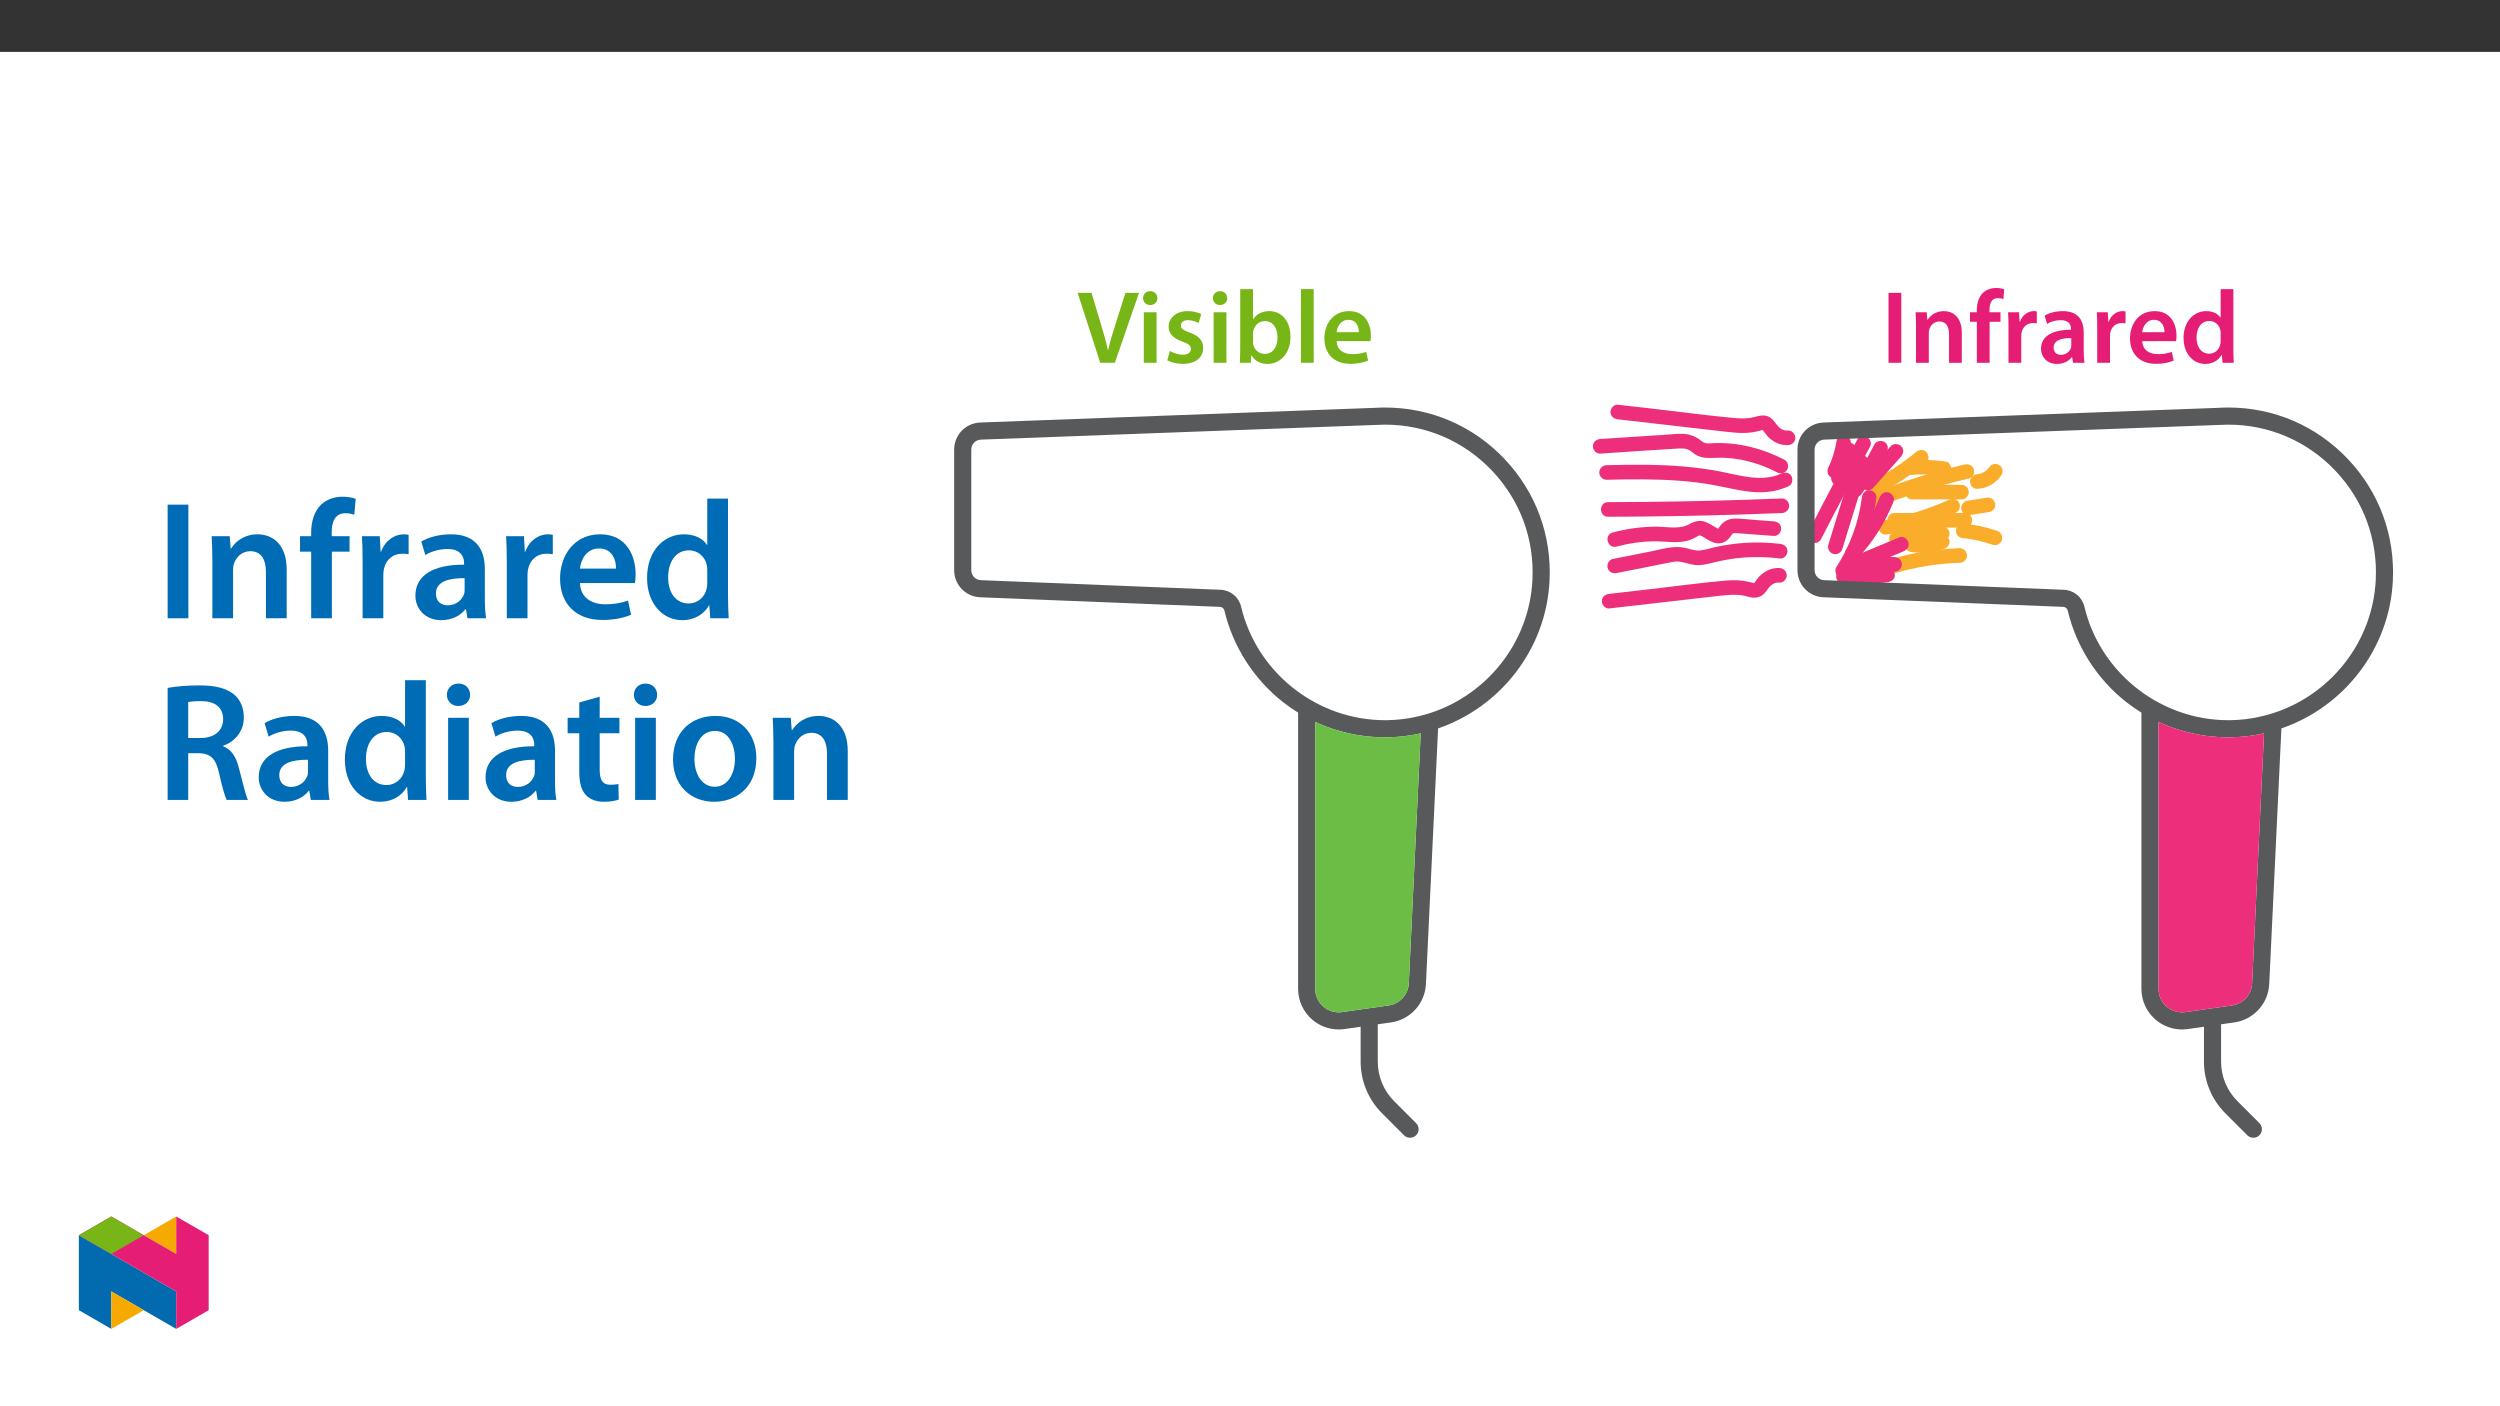 ﻿<?xml version="1.0" encoding="utf-8"?>
<svg xmlns="http://www.w3.org/2000/svg" xmlns:xlink="http://www.w3.org/1999/xlink" viewBox="0 0 960 540" version="1.1">
  <rect x="0" y="0" width="960" height="540" fill="#333333" stroke="none"/>
  <defs>
    <g>
      <symbol overflow="visible" id="glyph0-0">
        <path style="stroke:none;" d="M 0 0 L 19.922 0 L 19.922 -27.891 L 0 -27.891 Z M 9.969 -15.734 L 3.188 -25.906 L 16.734 -25.906 Z M 11.156 -13.953 L 17.938 -24.109 L 17.938 -3.781 Z M 3.188 -2 L 9.969 -12.156 L 16.734 -2 Z M 2 -24.109 L 8.766 -13.953 L 2 -3.781 Z M 2 -24.109 " />
      </symbol>
      <symbol overflow="visible" id="glyph0-1">
        <path style="stroke:none;" d="M 14.578 0 L 23.859 -26.859 L 18.641 -26.859 L 14.75 -14.578 C 13.703 -11.312 12.703 -8.047 12 -4.859 L 11.906 -4.859 C 11.234 -8.125 10.312 -11.234 9.281 -14.625 L 5.625 -26.859 L 0.281 -26.859 L 8.969 0 Z M 14.578 0 " />
      </symbol>
      <symbol overflow="visible" id="glyph0-2">
        <path style="stroke:none;" d="M 7.531 0 L 7.531 -19.406 L 2.625 -19.406 L 2.625 0 Z M 5.094 -27.5 C 3.469 -27.5 2.344 -26.344 2.344 -24.828 C 2.344 -23.391 3.422 -22.188 5.062 -22.188 C 6.781 -22.188 7.844 -23.391 7.844 -24.828 C 7.812 -26.344 6.781 -27.5 5.094 -27.5 Z M 5.094 -27.5 " />
      </symbol>
      <symbol overflow="visible" id="glyph0-3">
        <path style="stroke:none;" d="M 1.438 -0.953 C 2.875 -0.156 4.984 0.406 7.328 0.406 C 12.469 0.406 15.219 -2.156 15.219 -5.703 C 15.188 -8.562 13.594 -10.359 10.047 -11.594 C 7.578 -12.516 6.656 -13.062 6.656 -14.297 C 6.656 -15.5 7.609 -16.375 9.359 -16.375 C 11.078 -16.375 12.672 -15.734 13.469 -15.266 L 14.469 -18.688 C 13.312 -19.328 11.438 -19.844 9.281 -19.844 C 4.781 -19.844 1.953 -17.219 1.953 -13.781 C 1.953 -11.469 3.5 -9.406 7.297 -8.125 C 9.688 -7.25 10.484 -6.609 10.484 -5.297 C 10.484 -4.031 9.516 -3.109 7.375 -3.109 C 5.625 -3.109 3.5 -3.859 2.438 -4.547 Z M 1.438 -0.953 " />
      </symbol>
      <symbol overflow="visible" id="glyph0-4">
        <path style="stroke:none;" d="M 2.625 -5.453 C 2.625 -3.469 2.547 -1.312 2.469 0 L 6.656 0 L 6.891 -2.906 L 6.969 -2.906 C 8.375 -0.516 10.594 0.438 13.109 0.438 C 17.484 0.438 21.922 -3.031 21.922 -10 C 21.953 -15.891 18.562 -19.844 13.828 -19.844 C 10.922 -19.844 8.812 -18.609 7.609 -16.734 L 7.531 -16.734 L 7.531 -28.297 L 2.625 -28.297 Z M 7.531 -11.156 C 7.531 -11.641 7.609 -12.078 7.688 -12.438 C 8.203 -14.578 10.047 -16.016 12.031 -16.016 C 15.297 -16.016 16.938 -13.234 16.938 -9.797 C 16.938 -5.859 15.062 -3.422 12 -3.422 C 9.875 -3.422 8.172 -4.859 7.656 -6.859 C 7.578 -7.219 7.531 -7.609 7.531 -8.016 Z M 7.531 -11.156 " />
      </symbol>
      <symbol overflow="visible" id="glyph0-5">
        <path style="stroke:none;" d="M 2.625 0 L 7.531 0 L 7.531 -28.297 L 2.625 -28.297 Z M 2.625 0 " />
      </symbol>
      <symbol overflow="visible" id="glyph0-6">
        <path style="stroke:none;" d="M 19.078 -8.328 C 19.172 -8.766 19.25 -9.484 19.25 -10.406 C 19.25 -14.656 17.172 -19.844 10.875 -19.844 C 4.656 -19.844 1.391 -14.781 1.391 -9.406 C 1.391 -3.469 5.094 0.406 11.391 0.406 C 14.188 0.406 16.5 -0.125 18.172 -0.844 L 17.453 -4.188 C 15.938 -3.672 14.344 -3.312 12.078 -3.312 C 8.922 -3.312 6.219 -4.828 6.094 -8.328 Z M 6.094 -11.75 C 6.297 -13.75 7.578 -16.5 10.594 -16.5 C 13.859 -16.5 14.656 -13.547 14.625 -11.75 Z M 6.094 -11.75 " />
      </symbol>
      <symbol overflow="visible" id="glyph0-7">
        <path style="stroke:none;" d="M 2.828 -26.859 L 2.828 0 L 7.734 0 L 7.734 -26.859 Z M 2.828 -26.859 " />
      </symbol>
      <symbol overflow="visible" id="glyph0-8">
        <path style="stroke:none;" d="M 2.625 0 L 7.531 0 L 7.531 -11.438 C 7.531 -12 7.609 -12.594 7.766 -12.984 C 8.281 -14.469 9.641 -15.859 11.594 -15.859 C 14.266 -15.859 15.297 -13.75 15.297 -10.953 L 15.297 0 L 20.203 0 L 20.203 -11.516 C 20.203 -17.656 16.688 -19.844 13.312 -19.844 C 10.078 -19.844 7.969 -18.016 7.094 -16.5 L 6.969 -16.5 L 6.734 -19.406 L 2.469 -19.406 C 2.547 -17.734 2.625 -15.859 2.625 -13.625 Z M 2.625 0 " />
      </symbol>
      <symbol overflow="visible" id="glyph0-9">
        <path style="stroke:none;" d="M 8.094 0 L 8.094 -15.734 L 12.266 -15.734 L 12.266 -19.406 L 8.047 -19.406 L 8.047 -20.406 C 8.047 -22.797 8.844 -24.828 11.281 -24.828 C 12.188 -24.828 12.828 -24.656 13.391 -24.469 L 13.703 -28.25 C 12.953 -28.484 11.906 -28.734 10.594 -28.734 C 8.891 -28.734 6.969 -28.203 5.531 -26.859 C 3.859 -25.266 3.188 -22.75 3.188 -20.234 L 3.188 -19.406 L 0.562 -19.406 L 0.562 -15.734 L 3.188 -15.734 L 3.188 0 Z M 8.094 0 " />
      </symbol>
      <symbol overflow="visible" id="glyph0-10">
        <path style="stroke:none;" d="M 2.625 0 L 7.531 0 L 7.531 -10.078 C 7.531 -10.594 7.578 -11.109 7.656 -11.562 C 8.094 -13.781 9.719 -15.266 12.031 -15.266 C 12.625 -15.266 13.062 -15.219 13.5 -15.141 L 13.5 -19.719 C 13.109 -19.797 12.828 -19.844 12.359 -19.844 C 10.234 -19.844 7.969 -18.453 7.016 -15.734 L 6.891 -15.734 L 6.688 -19.406 L 2.469 -19.406 C 2.594 -17.688 2.625 -15.781 2.625 -13.156 Z M 2.625 0 " />
      </symbol>
      <symbol overflow="visible" id="glyph0-11">
        <path style="stroke:none;" d="M 17.688 -11.641 C 17.688 -15.891 15.891 -19.844 9.688 -19.844 C 6.609 -19.844 4.109 -19 2.672 -18.125 L 3.625 -14.938 C 4.938 -15.781 6.938 -16.375 8.844 -16.375 C 12.266 -16.375 12.797 -14.266 12.797 -12.984 L 12.797 -12.672 C 5.625 -12.703 1.281 -10.203 1.281 -5.344 C 1.281 -2.391 3.469 0.438 7.375 0.438 C 9.922 0.438 11.953 -0.641 13.109 -2.156 L 13.234 -2.156 L 13.594 0 L 18.016 0 C 17.766 -1.203 17.688 -2.906 17.688 -4.656 Z M 12.906 -6.812 C 12.906 -6.453 12.906 -6.094 12.797 -5.734 C 12.312 -4.344 10.922 -3.062 8.922 -3.062 C 7.375 -3.062 6.141 -3.938 6.141 -5.859 C 6.141 -8.812 9.438 -9.516 12.906 -9.484 Z M 12.906 -6.812 " />
      </symbol>
      <symbol overflow="visible" id="glyph0-12">
        <path style="stroke:none;" d="M 15.625 -28.297 L 15.625 -17.328 L 15.547 -17.328 C 14.656 -18.766 12.75 -19.844 10.078 -19.844 C 5.422 -19.844 1.359 -15.984 1.391 -9.484 C 1.391 -3.5 5.062 0.438 9.719 0.438 C 12.516 0.438 14.859 -0.922 16.016 -3.062 L 16.094 -3.062 L 16.344 0 L 20.672 0 C 20.594 -1.312 20.516 -3.469 20.516 -5.453 L 20.516 -28.297 Z M 15.625 -8.406 C 15.625 -7.891 15.578 -7.406 15.453 -6.969 C 14.984 -4.859 13.234 -3.5 11.234 -3.5 C 8.125 -3.5 6.375 -6.094 6.375 -9.688 C 6.375 -13.266 8.125 -16.062 11.281 -16.062 C 13.5 -16.062 15.062 -14.5 15.5 -12.625 C 15.578 -12.234 15.625 -11.719 15.625 -11.312 Z M 15.625 -8.406 " />
      </symbol>
      <symbol overflow="visible" id="glyph1-0">
        <path style="stroke:none;" d="M 0 0 L 32.375 0 L 32.375 -45.328 L 0 -45.328 Z M 16.188 -25.578 L 5.188 -42.094 L 27.188 -42.094 Z M 18.125 -22.656 L 29.141 -39.172 L 29.141 -6.156 Z M 5.188 -3.234 L 16.188 -19.75 L 27.188 -3.234 Z M 3.234 -39.172 L 14.25 -22.656 L 3.234 -6.156 Z M 3.234 -39.172 " />
      </symbol>
      <symbol overflow="visible" id="glyph1-1">
        <path style="stroke:none;" d="M 4.594 -43.641 L 4.594 0 L 12.562 0 L 12.562 -43.641 Z M 4.594 -43.641 " />
      </symbol>
      <symbol overflow="visible" id="glyph1-2">
        <path style="stroke:none;" d="M 4.281 0 L 12.234 0 L 12.234 -18.578 C 12.234 -19.484 12.375 -20.469 12.625 -21.109 C 13.469 -23.5 15.672 -25.766 18.844 -25.766 C 23.188 -25.766 24.859 -22.344 24.859 -17.812 L 24.859 0 L 32.828 0 L 32.828 -18.719 C 32.828 -28.688 27.125 -32.25 21.625 -32.25 C 16.375 -32.25 12.953 -29.266 11.531 -26.812 L 11.328 -26.812 L 10.938 -31.531 L 4.016 -31.531 C 4.141 -28.812 4.281 -25.766 4.281 -22.141 Z M 4.281 0 " />
      </symbol>
      <symbol overflow="visible" id="glyph1-3">
        <path style="stroke:none;" d="M 13.141 0 L 13.141 -25.578 L 19.938 -25.578 L 19.938 -31.531 L 13.078 -31.531 L 13.078 -33.156 C 13.078 -37.031 14.375 -40.344 18.328 -40.344 C 19.812 -40.344 20.844 -40.078 21.75 -39.75 L 22.281 -45.906 C 21.047 -46.297 19.359 -46.688 17.219 -46.688 C 14.438 -46.688 11.328 -45.844 9 -43.641 C 6.281 -41.047 5.188 -36.969 5.188 -32.891 L 5.188 -31.531 L 0.906 -31.531 L 0.906 -25.578 L 5.188 -25.578 L 5.188 0 Z M 13.141 0 " />
      </symbol>
      <symbol overflow="visible" id="glyph1-4">
        <path style="stroke:none;" d="M 4.281 0 L 12.234 0 L 12.234 -16.375 C 12.234 -17.219 12.297 -18.062 12.438 -18.781 C 13.141 -22.406 15.797 -24.797 19.547 -24.797 C 20.531 -24.797 21.234 -24.734 21.953 -24.609 L 21.953 -32.047 C 21.297 -32.188 20.844 -32.25 20.078 -32.25 C 16.641 -32.25 12.953 -29.984 11.391 -25.578 L 11.203 -25.578 L 10.875 -31.531 L 4.016 -31.531 C 4.203 -28.75 4.281 -25.641 4.281 -21.375 Z M 4.281 0 " />
      </symbol>
      <symbol overflow="visible" id="glyph1-5">
        <path style="stroke:none;" d="M 28.75 -18.906 C 28.75 -25.828 25.828 -32.25 15.734 -32.25 C 10.75 -32.25 6.672 -30.891 4.344 -29.469 L 5.891 -24.281 C 8.031 -25.641 11.266 -26.609 14.375 -26.609 C 19.938 -26.609 20.781 -23.188 20.781 -21.109 L 20.781 -20.594 C 9.125 -20.656 2.078 -16.578 2.078 -8.672 C 2.078 -3.891 5.641 0.719 11.984 0.719 C 16.125 0.719 19.422 -1.031 21.297 -3.5 L 21.5 -3.5 L 22.078 0 L 29.266 0 C 28.875 -1.938 28.75 -4.734 28.75 -7.578 Z M 20.984 -11.078 C 20.984 -10.484 20.984 -9.906 20.781 -9.328 C 20 -7.062 17.734 -4.984 14.5 -4.984 C 11.984 -4.984 9.969 -6.406 9.969 -9.516 C 9.969 -14.312 15.344 -15.469 20.984 -15.406 Z M 20.984 -11.078 " />
      </symbol>
      <symbol overflow="visible" id="glyph1-6">
        <path style="stroke:none;" d="M 31.016 -13.531 C 31.141 -14.25 31.281 -15.406 31.281 -16.906 C 31.281 -23.828 27.906 -32.25 17.672 -32.25 C 7.578 -32.25 2.266 -24.016 2.266 -15.281 C 2.266 -5.641 8.281 0.641 18.516 0.641 C 23.047 0.641 26.812 -0.188 29.531 -1.359 L 28.359 -6.797 C 25.906 -5.953 23.312 -5.375 19.625 -5.375 C 14.5 -5.375 10.094 -7.828 9.906 -13.531 Z M 9.906 -19.094 C 10.234 -22.344 12.297 -26.812 17.219 -26.812 C 22.531 -26.812 23.828 -22.016 23.766 -19.094 Z M 9.906 -19.094 " />
      </symbol>
      <symbol overflow="visible" id="glyph1-7">
        <path style="stroke:none;" d="M 25.375 -45.969 L 25.375 -28.172 L 25.25 -28.172 C 23.828 -30.5 20.719 -32.25 16.375 -32.25 C 8.812 -32.25 2.203 -25.969 2.266 -15.406 C 2.266 -5.703 8.219 0.719 15.797 0.719 C 20.328 0.719 24.156 -1.484 26.031 -4.984 L 26.156 -4.984 L 26.547 0 L 33.609 0 C 33.469 -2.141 33.344 -5.641 33.344 -8.875 L 33.344 -45.969 Z M 25.375 -13.656 C 25.375 -12.828 25.312 -12.047 25.125 -11.328 C 24.344 -7.906 21.5 -5.703 18.266 -5.703 C 13.203 -5.703 10.359 -9.906 10.359 -15.734 C 10.359 -21.562 13.203 -26.094 18.328 -26.094 C 21.953 -26.094 24.469 -23.562 25.188 -20.531 C 25.312 -19.875 25.375 -19.031 25.375 -18.391 Z M 25.375 -13.656 " />
      </symbol>
      <symbol overflow="visible" id="glyph1-8">
        <path style="stroke:none;" d="M 4.594 0 L 12.5 0 L 12.5 -17.938 L 16.516 -17.938 C 21.047 -17.812 23.047 -16 24.344 -10.297 C 25.516 -4.859 26.609 -1.297 27.266 0 L 35.422 0 C 34.578 -1.688 33.406 -6.734 31.984 -12.172 C 30.953 -16.375 29.078 -19.422 25.906 -20.594 L 25.906 -20.781 C 30.047 -22.203 33.859 -26.031 33.859 -31.656 C 33.859 -35.422 32.5 -38.469 30.109 -40.469 C 27.125 -42.922 22.922 -43.969 16.641 -43.969 C 12.047 -43.969 7.641 -43.578 4.594 -43 Z M 12.5 -37.562 C 13.281 -37.75 14.891 -37.938 17.422 -37.938 C 22.594 -37.938 25.906 -35.672 25.906 -30.953 C 25.906 -26.609 22.594 -23.766 17.219 -23.766 L 12.5 -23.766 Z M 12.5 -37.562 " />
      </symbol>
      <symbol overflow="visible" id="glyph1-9">
        <path style="stroke:none;" d="M 12.234 0 L 12.234 -31.531 L 4.281 -31.531 L 4.281 0 Z M 8.281 -44.672 C 5.641 -44.672 3.812 -42.797 3.812 -40.344 C 3.812 -38.016 5.562 -36.062 8.219 -36.062 C 11 -36.062 12.75 -38.016 12.75 -40.344 C 12.688 -42.797 11 -44.672 8.281 -44.672 Z M 8.281 -44.672 " />
      </symbol>
      <symbol overflow="visible" id="glyph1-10">
        <path style="stroke:none;" d="M 5.562 -37.422 L 5.562 -31.531 L 1.094 -31.531 L 1.094 -25.578 L 5.562 -25.578 L 5.562 -10.75 C 5.562 -6.609 6.344 -3.688 8.094 -1.875 C 9.578 -0.266 11.984 0.719 14.953 0.719 C 17.422 0.719 19.547 0.328 20.719 -0.125 L 20.594 -6.156 C 19.688 -5.891 18.906 -5.828 17.484 -5.828 C 14.438 -5.828 13.406 -7.766 13.406 -11.656 L 13.406 -25.578 L 20.984 -25.578 L 20.984 -31.531 L 13.406 -31.531 L 13.406 -39.625 Z M 5.562 -37.422 " />
      </symbol>
      <symbol overflow="visible" id="glyph1-11">
        <path style="stroke:none;" d="M 18.578 -32.25 C 9.062 -32.25 2.266 -25.906 2.266 -15.547 C 2.266 -5.375 9.188 0.719 18.062 0.719 C 26.094 0.719 34.25 -4.469 34.25 -16.062 C 34.25 -25.641 27.969 -32.25 18.578 -32.25 Z M 18.391 -26.484 C 23.828 -26.484 26.031 -20.781 26.031 -15.859 C 26.031 -9.453 22.859 -5.047 18.328 -5.047 C 13.531 -5.047 10.484 -9.641 10.484 -15.734 C 10.484 -20.984 12.75 -26.484 18.391 -26.484 Z M 18.391 -26.484 " />
      </symbol>
    </g>
    <clipPath id="clip1">
      <path d="M 618 155.395 L 690 155.395 L 690 171 L 618 171 Z M 618 155.395 " />
    </clipPath>
    <clipPath id="clip2">
      <path d="M 690 156 L 918.934 156 L 918.934 436.898 L 690 436.898 Z M 690 156 " />
    </clipPath>
    <clipPath id="clip3">
      <path d="M 366.395 156 L 596 156 L 596 436.898 L 366.395 436.898 Z M 366.395 156 " />
    </clipPath>
    <clipPath id="clip4">
      <path d="M 30.277 474 L 68 474 L 68 510.301 L 30.277 510.301 Z M 30.277 474 " />
    </clipPath>
    <clipPath id="clip5">
      <path d="M 42 495 L 56 495 L 56 510.301 L 42 510.301 Z M 42 495 " />
    </clipPath>
    <clipPath id="clip6">
      <path d="M 55 467.125 L 68 467.125 L 68 482 L 55 482 Z M 55 467.125 " />
    </clipPath>
    <clipPath id="clip7">
      <path d="M 30.277 467.125 L 80.133 467.125 L 80.133 510.301 L 30.277 510.301 Z M 30.277 467.125 " />
    </clipPath>
    <clipPath id="clip8">
      <path d="M 30.277 467.125 L 56 467.125 L 56 482 L 30.277 482 Z M 30.277 467.125 " />
    </clipPath>
  </defs>
  <g id="surface1">
    <path style=" stroke:none;fill-rule:nonzero;fill:rgb(100%,100%,100%);fill-opacity:1;" d="M 0 559.926 L 960 559.926 L 960 19.926 L 0 19.926 Z M 0 559.926 " />
    <g clip-path="url(#clip1)" clip-rule="nonzero">
      <path style=" stroke:none;fill-rule:nonzero;fill:rgb(92.899%,17.999%,47.8%);fill-opacity:1;" d="M 686.613 165.328 C 686.52 165.332 685.461 165.312 685.867 165.363 C 685.473 165.312 685.066 165.195 684.695 165.059 C 685 165.172 684.539 164.988 684.512 164.977 C 684.328 164.883 684.145 164.777 683.965 164.668 C 683.477 164.367 683.418 164.309 683.008 163.898 C 681.543 162.434 680.727 160.391 678.449 159.73 C 676.266 159.102 674.117 160.207 671.98 160.504 C 669.809 160.805 667.559 160.66 665.383 160.461 C 655.969 159.598 646.574 158.32 637.184 157.242 C 631.863 156.629 626.539 156.02 621.219 155.406 C 619.711 155.234 618.418 156.82 618.418 158.211 C 618.418 159.867 619.707 160.836 621.219 161.012 C 630.672 162.098 640.125 163.184 649.578 164.273 C 654.25 164.809 658.918 165.367 663.59 165.879 C 665.84 166.129 668.105 166.336 670.375 166.234 C 671.547 166.184 672.73 166.043 673.887 165.84 C 674.789 165.68 676.066 165.266 676.723 165.152 C 676.785 165.141 677.203 165.219 676.961 165.137 C 676.844 165.098 676.723 164.945 676.91 165.168 C 677.234 165.555 676.742 164.922 677.066 165.336 C 677.234 165.551 677.375 165.781 677.531 166 C 678.277 167.035 679.062 167.949 680.066 168.734 C 681.934 170.195 684.223 171.055 686.613 170.934 C 688.125 170.855 689.418 169.703 689.418 168.133 C 689.418 166.676 688.133 165.25 686.613 165.328 " />
    </g>
    <path style=" stroke:none;fill-rule:nonzero;fill:rgb(92.899%,17.999%,47.8%);fill-opacity:1;" d="M 683.309 218.121 C 681.309 218.02 679.227 218.605 677.562 219.723 C 676.73 220.281 675.938 220.93 675.281 221.691 C 674.906 222.125 674.562 222.59 674.227 223.055 C 674.102 223.23 673.988 223.418 673.855 223.59 C 673.664 223.844 673.773 223.84 673.5 224 C 673.738 223.859 673.895 223.984 673.418 223.902 C 673.559 223.93 673.719 223.953 673.152 223.836 C 672.926 223.789 672.703 223.715 672.48 223.656 C 671.285 223.336 670.086 223.117 668.852 222.973 C 666.598 222.703 664.332 222.785 662.078 222.992 C 652.664 223.852 643.27 225.129 633.879 226.211 C 628.559 226.82 623.234 227.434 617.914 228.047 C 616.41 228.219 615.109 229.211 615.109 230.848 C 615.109 232.227 616.398 233.824 617.914 233.648 L 646.273 230.391 C 650.945 229.852 655.613 229.297 660.285 228.781 C 662.535 228.531 664.801 228.328 667.066 228.426 C 668.02 228.469 668.949 228.57 669.879 228.777 C 671.055 229.039 672.199 229.457 673.418 229.508 C 674.832 229.57 676.172 229.086 677.238 228.16 C 678.059 227.453 678.605 226.426 679.25 225.637 C 679.828 224.934 680.355 224.5 681.207 224.082 C 681.859 223.762 682.469 223.684 683.309 223.727 C 684.82 223.805 686.113 222.383 686.113 220.926 C 686.113 219.344 684.828 218.199 683.309 218.121 " />
    <path style=" stroke:none;fill-rule:nonzero;fill:rgb(92.899%,17.999%,47.8%);fill-opacity:1;" d="M 685.246 176.559 C 676.895 172.191 667.531 169.809 658.082 170.164 C 657.133 170.199 656.055 170.348 655.148 170.211 C 654.32 170.086 653.645 169.566 652.98 169.055 C 650.949 167.492 648.824 166.699 646.25 166.602 C 643.902 166.516 641.516 166.816 639.18 166.969 C 636.645 167.133 634.113 167.297 631.578 167.465 C 625.879 167.836 620.18 168.207 614.484 168.578 C 612.973 168.676 611.68 169.797 611.68 171.379 C 611.68 172.82 612.965 174.281 614.484 174.184 C 624.309 173.543 634.133 172.852 643.961 172.262 C 646.012 172.141 647.641 172.051 649.301 173.242 C 650.047 173.777 650.758 174.441 651.598 174.871 C 652.82 175.5 654.137 175.77 655.5 175.836 C 657.734 175.941 659.98 175.684 662.223 175.789 C 664.238 175.883 666.242 176.102 668.227 176.473 C 673.184 177.398 677.949 179.062 682.418 181.395 C 683.758 182.098 685.461 181.738 686.25 180.391 C 686.988 179.129 686.594 177.258 685.246 176.559 " />
    <path style=" stroke:none;fill-rule:nonzero;fill:rgb(92.899%,17.999%,47.8%);fill-opacity:1;" d="M 684.062 181.82 C 676.695 185.32 668.109 182.52 660.543 181.055 C 651.355 179.273 641.988 178.609 632.641 178.484 C 627.402 178.414 622.168 178.504 616.93 178.629 C 615.418 178.664 614.129 179.891 614.129 181.43 C 614.129 182.922 615.41 184.27 616.93 184.234 C 626.434 184.008 635.953 183.895 645.438 184.648 C 650.008 185.012 654.551 185.586 659.055 186.457 C 663.391 187.301 667.684 188.344 672.082 188.832 C 677.184 189.395 682.223 188.875 686.891 186.66 C 688.258 186.008 688.613 184.051 687.895 182.824 C 687.078 181.426 685.434 181.168 684.062 181.82 " />
    <path style=" stroke:none;fill-rule:nonzero;fill:rgb(92.899%,17.999%,47.8%);fill-opacity:1;" d="M 684.227 191.41 C 666.922 192.105 649.605 192.547 632.285 192.73 C 627.355 192.785 622.426 192.812 617.5 192.824 C 613.895 192.832 613.887 198.438 617.5 198.43 C 634.82 198.391 652.137 198.098 669.449 197.547 C 674.375 197.391 679.301 197.211 684.227 197.016 C 685.742 196.953 687.031 195.77 687.031 194.211 C 687.031 192.738 685.746 191.348 684.227 191.41 " />
    <path style=" stroke:none;fill-rule:nonzero;fill:rgb(92.899%,17.999%,47.8%);fill-opacity:1;" d="M 681.172 200.195 C 678.672 200.008 676.172 199.82 673.672 199.637 C 671.242 199.457 668.773 199.129 666.336 199.121 C 663.656 199.113 661.684 200.246 660.188 202.426 C 659.914 202.82 659.797 203.047 659.531 203.258 C 659.656 203.16 659.801 202.898 659.539 203.207 C 659.652 203.074 659.973 202.992 659.633 203.125 C 660.023 202.973 660.059 203.008 659.789 203.062 C 660.324 202.957 660.137 203.184 659.832 203.035 C 659.695 202.973 659.219 202.797 659.781 203.051 C 659.605 202.969 659.43 202.879 659.258 202.789 C 657.754 201.984 656.418 200.957 654.793 200.379 C 652.645 199.613 650.648 200.176 648.727 201.254 C 644.887 203.406 640.352 202.25 636.121 202.242 C 630.441 202.234 624.742 203.02 619.258 204.484 C 615.777 205.414 617.254 210.82 620.75 209.887 C 625.383 208.648 630.105 207.945 634.902 207.859 C 639.496 207.773 644.516 208.934 648.949 207.332 C 650.035 206.938 650.988 206.387 652 205.844 C 652.023 205.832 652.629 205.531 652.418 205.637 C 652.332 205.68 653.066 205.574 652.496 205.598 C 652.641 205.594 652.793 205.602 652.941 205.613 C 652.445 205.574 652.797 205.641 653.082 205.707 C 653.191 205.734 653.57 205.906 653.078 205.688 C 653.227 205.754 653.375 205.828 653.52 205.902 C 653.816 206.055 654.105 206.227 654.395 206.398 C 655.074 206.809 655.73 207.254 656.43 207.629 C 658.121 208.531 660 209.035 661.844 208.273 C 662.906 207.836 663.68 207.109 664.363 206.195 C 664.605 205.875 664.906 205.359 665.094 205.141 C 665.277 204.922 665.375 204.863 665.547 204.801 C 665.977 204.637 665.25 204.805 665.711 204.746 C 666.023 204.711 666.34 204.723 666.648 204.734 C 667.254 204.754 667.859 204.812 668.465 204.855 C 669.855 204.957 671.242 205.062 672.629 205.164 C 675.477 205.375 678.324 205.586 681.172 205.797 C 682.68 205.91 683.973 204.43 683.973 202.996 C 683.973 201.387 682.688 200.305 681.172 200.195 " />
    <path style=" stroke:none;fill-rule:nonzero;fill:rgb(92.899%,17.999%,47.8%);fill-opacity:1;" d="M 683.582 208.852 C 675.055 207.805 666.375 208.301 658.004 210.238 C 656.121 210.672 654.219 211.359 652.273 211.41 C 650.477 211.457 648.758 210.723 646.973 210.352 C 642.602 209.441 638.051 210.922 633.766 211.773 C 628.941 212.734 624.121 213.691 619.297 214.652 C 617.812 214.945 616.961 216.715 617.34 218.098 C 617.766 219.648 619.297 220.352 620.789 220.055 C 624.988 219.219 629.191 218.383 633.395 217.551 C 635.531 217.125 637.668 216.699 639.801 216.273 C 641.523 215.934 643.41 215.418 645.121 215.688 C 647.152 216.004 649.047 216.785 651.109 216.977 C 653.262 217.172 655.438 216.652 657.512 216.129 C 661.391 215.148 665.305 214.43 669.293 214.117 C 674.059 213.746 678.844 213.875 683.582 214.457 C 685.09 214.641 686.387 213.035 686.387 211.652 C 686.387 209.984 685.094 209.035 683.582 208.852 " />
    <path style=" stroke:none;fill-rule:nonzero;fill:rgb(98%,67.499%,16.899%);fill-opacity:1;" d="M 763.773 179.547 C 763.676 179.691 763.574 179.832 763.465 179.973 C 763.613 179.785 763.758 179.594 763.902 179.406 C 763.426 180.02 762.879 180.566 762.266 181.043 C 762.457 180.895 762.645 180.75 762.832 180.605 C 762.188 181.098 761.488 181.504 760.738 181.824 L 761.41 181.539 C 760.66 181.852 759.879 182.062 759.074 182.172 C 759.32 182.137 759.57 182.105 759.82 182.07 C 759.645 182.094 759.469 182.109 759.293 182.121 C 758.543 182.176 757.855 182.398 757.312 182.945 C 756.824 183.43 756.461 184.227 756.492 184.926 C 756.523 185.648 756.762 186.402 757.312 186.906 C 757.836 187.391 758.555 187.781 759.293 187.727 C 761.172 187.59 762.969 187.09 764.609 186.148 C 766.234 185.215 767.562 183.91 768.613 182.375 C 769.008 181.801 769.078 180.867 768.898 180.215 C 768.719 179.566 768.215 178.859 767.609 178.539 C 766.957 178.195 766.172 178.023 765.449 178.258 C 764.727 178.492 764.207 178.918 763.773 179.547 " />
    <path style=" stroke:none;fill-rule:nonzero;fill:rgb(98%,67.499%,16.899%);fill-opacity:1;" d="M 762.629 191.16 C 760.141 191.559 757.652 191.957 755.168 192.355 C 754.516 192.461 753.809 193.102 753.492 193.645 C 753.141 194.246 752.992 195.129 753.207 195.805 C 753.43 196.48 753.848 197.137 754.496 197.48 L 755.168 197.762 C 755.664 197.895 756.16 197.895 756.656 197.762 C 759.145 197.363 761.629 196.965 764.117 196.562 C 764.77 196.457 765.477 195.82 765.793 195.277 C 766.145 194.676 766.293 193.789 766.074 193.117 C 765.855 192.438 765.438 191.781 764.785 191.441 C 764.562 191.348 764.34 191.254 764.117 191.16 C 763.621 191.023 763.125 191.023 762.629 191.16 " />
    <path style=" stroke:none;fill-rule:nonzero;fill:rgb(98%,67.499%,16.899%);fill-opacity:1;" d="M 766.809 203.82 C 762.625 202.363 758.289 201.48 753.883 201.062 C 752.418 200.926 751.016 202.453 751.078 203.867 C 751.152 205.504 752.312 206.52 753.883 206.668 C 754.422 206.719 754.957 206.781 755.492 206.844 C 756.27 206.934 754.895 206.75 755.664 206.867 C 755.895 206.898 756.125 206.934 756.352 206.969 C 757.383 207.129 758.406 207.324 759.422 207.547 C 761.422 207.988 763.387 208.555 765.32 209.227 C 766.707 209.711 768.445 208.676 768.766 207.27 C 769.121 205.703 768.293 204.34 766.809 203.82 " />
    <path style=" stroke:none;fill-rule:nonzero;fill:rgb(98%,67.499%,16.899%);fill-opacity:1;" d="M 745.07 205.34 C 744.133 205.66 743.176 205.93 742.207 206.141 C 741.789 206.23 741.371 206.312 740.953 206.379 C 740.781 206.41 739.895 206.641 740.645 206.43 C 740.449 206.484 740.211 206.48 740.012 206.5 C 738.105 206.688 736.184 206.648 734.281 206.41 C 733.621 206.328 732.75 206.785 732.301 207.234 C 731.816 207.719 731.449 208.516 731.48 209.215 C 731.512 209.938 731.75 210.691 732.301 211.195 C 732.887 211.734 733.5 211.918 734.281 212.016 C 738.387 212.531 742.648 212.074 746.562 210.746 C 747.949 210.277 749.004 208.797 748.52 207.301 C 748.074 205.922 746.559 204.836 745.07 205.34 " />
    <path style=" stroke:none;fill-rule:nonzero;fill:rgb(98%,67.499%,16.899%);fill-opacity:1;" d="M 752.531 210.504 C 741.449 210.84 730.434 212.914 720.016 216.711 C 718.594 217.23 717.633 218.613 718.059 220.16 C 718.434 221.531 720.074 222.637 721.504 222.117 C 731.473 218.48 741.926 216.43 752.531 216.109 C 754.043 216.062 755.332 214.855 755.332 213.305 C 755.332 211.824 754.051 210.457 752.531 210.504 " />
    <path style=" stroke:none;fill-rule:nonzero;fill:rgb(98%,67.499%,16.899%);fill-opacity:1;" d="M 745.805 202.121 C 739.676 201.371 733.355 202.047 727.508 204.031 C 726.125 204.5 725.066 205.98 725.551 207.477 C 725.996 208.852 727.512 209.938 728.996 209.434 C 734.543 207.551 739.918 207.004 745.805 207.723 C 747.266 207.902 748.672 206.309 748.609 204.922 C 748.535 203.25 747.371 202.312 745.805 202.121 " />
    <path style=" stroke:none;fill-rule:nonzero;fill:rgb(98%,67.499%,16.899%);fill-opacity:1;" d="M 754.559 196.992 L 727.516 196.992 C 723.91 196.992 723.902 202.598 727.516 202.598 L 754.559 202.598 C 758.168 202.598 758.172 196.992 754.559 196.992 " />
    <path style=" stroke:none;fill-rule:nonzero;fill:rgb(98%,67.499%,16.899%);fill-opacity:1;" d="M 748.395 191.93 C 740.41 195.523 731.984 198.129 723.391 199.797 C 721.906 200.086 721.055 201.867 721.434 203.246 C 721.859 204.801 723.391 205.492 724.883 205.203 C 733.973 203.438 742.781 200.57 751.223 196.77 C 752.605 196.148 752.938 194.145 752.23 192.934 C 751.398 191.516 749.781 191.305 748.395 191.93 " />
    <path style=" stroke:none;fill-rule:nonzero;fill:rgb(98%,67.499%,16.899%);fill-opacity:1;" d="M 753.207 186.176 L 734.277 186.176 C 732.762 186.176 731.477 187.465 731.477 188.977 C 731.477 190.496 732.758 191.781 734.277 191.781 L 753.207 191.781 C 754.723 191.781 756.012 190.492 756.012 188.977 C 756.012 187.457 754.727 186.176 753.207 186.176 " />
    <path style=" stroke:none;fill-rule:nonzero;fill:rgb(98%,67.499%,16.899%);fill-opacity:1;" d="M 754.535 178.359 C 742.492 181.082 730.68 184.773 719.227 189.395 C 717.824 189.961 716.836 191.262 717.27 192.84 C 717.637 194.172 719.305 195.367 720.719 194.797 C 732.172 190.18 743.98 186.488 756.023 183.766 C 757.5 183.43 758.371 181.727 757.984 180.316 C 757.566 178.797 756.016 178.023 754.535 178.359 " />
    <path style=" stroke:none;fill-rule:nonzero;fill:rgb(98%,67.499%,16.899%);fill-opacity:1;" d="M 747.227 177.246 C 742.699 176.617 738.164 176.406 733.605 176.773 C 732.148 176.891 730.73 177.977 730.805 179.574 C 730.867 180.992 732.039 182.504 733.605 182.375 C 735.707 182.207 737.816 182.145 739.926 182.203 C 740.938 182.23 741.949 182.285 742.961 182.363 C 743.465 182.402 743.969 182.449 744.473 182.504 C 744.766 182.535 745.059 182.57 745.352 182.605 C 745.477 182.617 745.602 182.637 745.727 182.652 C 745.402 182.605 745.402 182.605 745.734 182.652 C 746.516 182.762 747.184 182.785 747.895 182.371 C 748.477 182.031 749.031 181.363 749.184 180.695 C 749.484 179.375 748.777 177.465 747.227 177.246 " />
    <path style=" stroke:none;fill-rule:nonzero;fill:rgb(98%,67.499%,16.899%);fill-opacity:1;" d="M 735.766 173.582 C 730.402 178.016 724.309 181.949 717.961 185.145 C 716.609 185.828 716.223 187.734 716.953 188.98 C 717.758 190.355 719.43 190.668 720.789 189.984 C 727.562 186.574 733.887 182.379 739.73 177.547 C 740.898 176.582 740.727 174.582 739.73 173.582 C 738.574 172.43 736.938 172.617 735.766 173.582 " />
    <path style=" stroke:none;fill-rule:nonzero;fill:rgb(92.899%,17.999%,47.8%);fill-opacity:1;" d="M 726.074 171.324 C 722.465 175.379 718.855 179.43 715.242 183.48 C 714.266 184.574 714.082 186.383 715.242 187.445 C 716.309 188.422 718.164 188.613 719.207 187.445 C 722.816 183.395 726.426 179.34 730.039 175.289 C 731.016 174.195 731.199 172.391 730.039 171.324 C 728.973 170.348 727.117 170.156 726.074 171.324 " />
    <path style=" stroke:none;fill-rule:nonzero;fill:rgb(92.899%,17.999%,47.8%);fill-opacity:1;" d="M 719.746 170.691 C 716.949 176.301 713.719 181.68 710.082 186.785 C 709.227 187.984 709.832 189.957 711.086 190.621 C 712.531 191.383 714.012 190.895 714.922 189.613 C 718.559 184.508 721.789 179.129 724.586 173.52 C 725.238 172.207 724.977 170.422 723.582 169.684 C 722.312 169.012 720.445 169.289 719.746 170.691 " />
    <path style=" stroke:none;fill-rule:nonzero;fill:rgb(92.899%,17.999%,47.8%);fill-opacity:1;" d="M 712.086 176.777 C 708.746 187.605 705.406 198.434 702.062 209.266 C 701.617 210.711 702.594 212.32 704.02 212.711 C 705.52 213.125 707.02 212.207 707.469 210.754 C 710.809 199.926 714.148 189.094 717.492 178.266 C 717.938 176.82 716.961 175.211 715.535 174.82 C 714.035 174.406 712.535 175.324 712.086 176.777 " />
    <path style=" stroke:none;fill-rule:nonzero;fill:rgb(92.899%,17.999%,47.8%);fill-opacity:1;" d="M 713.203 168.785 C 706.773 180.547 700.504 192.391 694.383 204.316 C 693.691 205.664 694.031 207.359 695.387 208.152 C 696.641 208.883 698.527 208.496 699.223 207.145 C 705.34 195.219 711.617 183.375 718.043 171.613 C 719.773 168.445 714.934 165.613 713.203 168.785 " />
    <path style=" stroke:none;fill-rule:nonzero;fill:rgb(92.899%,17.999%,47.8%);fill-opacity:1;" d="M 707.152 172.75 C 707.137 173.246 707.094 173.73 707.055 174.223 C 707.016 174.531 707.027 174.469 707.086 174.027 C 707.066 174.148 707.051 174.27 707.031 174.391 C 707 174.574 706.969 174.754 706.934 174.934 C 706.754 175.871 706.5 176.793 706.176 177.688 C 706.105 177.891 706.023 178.09 705.949 178.293 C 705.832 178.574 705.855 178.52 706.016 178.133 C 705.969 178.246 705.918 178.355 705.867 178.469 C 705.672 178.887 705.465 179.297 705.242 179.703 C 705.016 180.105 704.777 180.5 704.523 180.883 C 704.391 181.09 704.25 181.289 704.105 181.488 C 704.035 181.59 703.961 181.688 703.887 181.785 C 704.137 181.465 704.172 181.422 703.984 181.656 C 703.504 182.262 703.164 182.832 703.164 183.637 C 703.164 184.324 703.469 185.145 703.984 185.621 C 705 186.551 706.973 186.844 707.949 185.621 C 710.895 181.914 712.613 177.504 712.758 172.75 C 712.801 171.285 711.438 169.883 709.953 169.949 C 708.398 170.02 707.199 171.18 707.152 172.75 " />
    <path style=" stroke:none;fill-rule:nonzero;fill:rgb(92.899%,17.999%,47.8%);fill-opacity:1;" d="M 705.25 169.309 C 704.949 171.148 704.527 172.969 703.969 174.746 C 703.688 175.633 703.379 176.512 703.035 177.379 C 702.965 177.555 702.855 177.754 702.809 177.934 C 703 177.203 702.773 178.004 702.695 178.18 C 702.504 178.605 702.305 179.027 702.102 179.445 C 701.457 180.762 701.699 182.539 703.105 183.281 C 704.367 183.945 706.254 183.68 706.941 182.273 C 708.719 178.641 710.008 174.797 710.652 170.797 C 710.777 170.031 710.777 169.336 710.371 168.641 C 710.031 168.059 709.363 167.504 708.695 167.352 C 707.348 167.043 705.496 167.762 705.25 169.309 " />
    <path style=" stroke:none;fill-rule:nonzero;fill:rgb(92.899%,17.999%,47.8%);fill-opacity:1;" d="M 721.746 191.062 C 718.867 198.25 714.559 204.938 709.254 210.609 C 708.219 211.715 708.16 213.477 709.254 214.57 C 710.301 215.617 712.18 215.68 713.219 214.57 C 719.223 208.148 723.887 200.707 727.152 192.551 C 727.715 191.145 726.539 189.473 725.195 189.105 C 723.598 188.664 722.312 189.648 721.746 191.062 " />
    <path style=" stroke:none;fill-rule:nonzero;fill:rgb(92.899%,17.999%,47.8%);fill-opacity:1;" d="M 714.953 191.051 C 713.785 200.539 710.336 209.734 705.172 217.781 C 704.352 219.055 704.906 220.875 706.176 221.613 C 707.531 222.406 709.191 221.887 710.012 220.609 C 715.746 211.68 719.266 201.57 720.559 191.051 C 720.742 189.547 719.137 188.25 717.754 188.25 C 716.086 188.25 715.141 189.543 714.953 191.051 " />
    <path style=" stroke:none;fill-rule:nonzero;fill:rgb(92.899%,17.999%,47.8%);fill-opacity:1;" d="M 729.383 206.336 C 722.391 209.25 715.395 212.16 708.402 215.074 C 707.008 215.656 706.008 216.93 706.445 218.52 C 706.809 219.84 708.488 221.066 709.891 220.48 C 716.887 217.566 723.879 214.652 730.871 211.738 C 732.27 211.16 733.266 209.883 732.832 208.293 C 732.469 206.973 730.789 205.75 729.383 206.336 " />
    <path style=" stroke:none;fill-rule:nonzero;fill:rgb(92.899%,17.999%,47.8%);fill-opacity:1;" d="M 727.516 213.914 C 720.867 213.465 714.102 214.418 707.84 216.699 C 706.418 217.215 705.461 218.602 705.883 220.148 C 706.258 221.516 707.902 222.625 709.332 222.102 C 715.262 219.945 721.219 219.094 727.516 219.52 C 729.027 219.621 730.316 218.156 730.316 216.715 C 730.316 215.113 729.031 214.016 727.516 213.914 " />
    <path style=" stroke:none;fill-rule:nonzero;fill:rgb(92.899%,17.999%,47.8%);fill-opacity:1;" d="M 724.812 217.953 C 719.211 218.703 713.555 218.93 707.91 218.629 C 706.441 218.551 705.043 219.973 705.105 221.43 C 705.176 223.016 706.34 224.148 707.91 224.23 C 713.555 224.535 719.211 224.309 724.812 223.555 C 726.258 223.363 727.688 222.406 727.613 220.754 C 727.555 219.402 726.367 217.742 724.812 217.953 " />
    <g clip-path="url(#clip2)" clip-rule="nonzero">
      <path style=" stroke:none;fill-rule:nonzero;fill:rgb(34.499%,34.9%,35.699%);fill-opacity:1;" d="M 912.277 222.879 C 911.02 246.758 894.828 266.727 873.031 273.801 L 871.93 274.133 C 870.133 274.68 868.312 275.129 866.48 275.492 C 866.309 275.523 866.141 275.559 865.969 275.59 C 865.445 275.688 864.922 275.781 864.395 275.863 C 863.742 275.969 863.086 276.062 862.426 276.141 C 862.113 276.18 861.797 276.207 861.48 276.242 C 860.953 276.297 860.426 276.344 859.895 276.387 C 859.625 276.406 859.352 276.426 859.082 276.445 C 858.281 276.492 857.477 276.531 856.668 276.547 C 856.211 276.555 855.754 276.551 855.297 276.547 C 854.684 276.543 854.074 276.531 853.465 276.508 C 853.352 276.504 853.238 276.504 853.125 276.496 C 828.07 275.367 806.211 257.52 800.395 232.906 C 799.535 229.258 796.301 226.609 792.539 226.473 L 700.5 222.785 C 698.426 222.707 696.801 221.02 696.801 218.945 L 696.801 172.656 C 696.801 170.578 698.43 168.891 700.512 168.816 L 852.219 163.172 C 853.477 163.098 854.586 163.062 855.609 163.062 C 871.332 163.062 885.953 169.348 896.781 180.758 C 907.602 192.16 913.105 207.117 912.277 222.879 M 864.816 377.586 C 864.609 381.902 861.355 385.48 857.078 386.09 L 839.18 388.648 C 836.594 389.02 833.969 388.246 831.988 386.531 C 830.012 384.816 828.879 382.332 828.879 379.715 L 828.879 277.223 C 834.023 279.617 839.465 281.297 845.062 282.238 C 845.09 282.242 845.121 282.246 845.148 282.254 C 846.773 282.523 848.406 282.734 850.051 282.879 C 850.273 282.898 850.492 282.914 850.715 282.93 C 851.328 282.98 851.945 283.02 852.562 283.047 C 852.746 283.059 852.93 283.07 853.117 283.078 C 853.859 283.105 854.602 283.121 855.348 283.125 C 855.445 283.125 855.543 283.133 855.641 283.133 C 856.023 283.133 856.406 283.129 856.789 283.121 C 857.852 283.102 858.906 283.055 859.953 282.98 C 859.988 282.98 860.02 282.977 860.055 282.973 C 863.234 282.75 866.348 282.285 869.387 281.605 Z M 822.305 307.145 L 822.305 318.582 M 822.305 337.164 L 822.305 348.598 M 822.305 325.156 L 822.305 330.586 M 822.305 355.172 L 822.305 379.715 C 822.305 384.238 824.262 388.535 827.684 391.5 C 830.539 393.977 834.168 395.312 837.898 395.312 C 838.633 395.312 839.371 395.262 840.109 395.156 L 846.316 394.27 L 846.316 407.68 C 846.316 415.109 849.27 422.238 854.523 427.492 L 862.965 435.934 C 864.25 437.219 866.332 437.219 867.617 435.934 C 868.898 434.652 868.898 432.566 867.617 431.285 L 859.176 422.844 C 855.152 418.82 852.895 413.367 852.895 407.68 L 852.895 393.332 L 858.008 392.602 C 865.402 391.543 871.027 385.359 871.383 377.898 L 876.059 279.711 C 899.871 271.527 917.461 249.504 918.84 223.223 C 919.766 205.645 913.625 188.957 901.551 176.23 C 889.473 163.5 873.152 156.484 855.609 156.484 C 854.453 156.484 853.219 156.523 851.906 156.605 L 700.27 162.246 C 694.637 162.449 690.227 167.02 690.227 172.656 L 690.227 218.945 C 690.227 224.57 694.629 229.145 700.242 229.355 L 792.285 233.039 C 793.109 233.07 793.812 233.637 793.996 234.418 C 797.266 248.254 805.25 260.742 816.477 269.586 C 818.344 271.059 820.293 272.406 822.305 273.648 L 822.305 300.57 " />
    </g>
    <path style=" stroke:none;fill-rule:nonzero;fill:rgb(92.899%,17.999%,47.8%);fill-opacity:1;" d="M 864.816 377.586 C 864.609 381.902 861.355 385.48 857.078 386.09 L 839.18 388.648 C 836.594 389.02 833.969 388.246 831.988 386.531 C 830.012 384.816 828.879 382.332 828.879 379.715 L 828.879 277.223 C 834.023 279.617 839.465 281.297 845.062 282.238 C 845.09 282.242 845.121 282.246 845.148 282.254 C 846.77 282.523 848.406 282.73 850.051 282.879 C 850.273 282.898 850.492 282.914 850.715 282.934 C 851.328 282.98 851.945 283.02 852.562 283.047 C 852.746 283.059 852.93 283.07 853.117 283.078 C 853.859 283.109 854.602 283.121 855.348 283.125 C 855.445 283.125 855.543 283.133 855.641 283.133 C 856.023 283.133 856.406 283.129 856.789 283.121 C 857.852 283.102 858.906 283.055 859.953 282.98 C 859.988 282.98 860.02 282.973 860.055 282.973 C 863.234 282.75 866.348 282.285 869.387 281.605 Z M 864.816 377.586 " />
    <g clip-path="url(#clip3)" clip-rule="nonzero">
      <path style=" stroke:none;fill-rule:nonzero;fill:rgb(34.499%,34.9%,35.699%);fill-opacity:1;" d="M 588.445 222.879 C 587.188 246.758 571 266.727 549.199 273.801 L 548.098 274.133 C 546.301 274.68 544.48 275.129 542.648 275.492 C 542.477 275.523 542.309 275.559 542.137 275.59 C 541.613 275.688 541.09 275.781 540.566 275.863 C 539.91 275.969 539.258 276.062 538.594 276.141 C 538.281 276.18 537.965 276.207 537.652 276.242 C 537.125 276.297 536.598 276.344 536.066 276.387 C 535.793 276.406 535.52 276.426 535.25 276.445 C 534.449 276.492 533.648 276.531 532.84 276.547 C 532.379 276.555 531.922 276.551 531.465 276.547 C 530.855 276.543 530.242 276.531 529.637 276.508 C 529.523 276.504 529.406 276.504 529.293 276.496 C 504.238 275.367 482.379 257.52 476.566 232.906 C 475.703 229.258 472.469 226.609 468.707 226.473 L 376.668 222.785 C 374.594 222.707 372.973 221.02 372.973 218.945 L 372.973 172.656 C 372.973 170.578 374.598 168.891 376.68 168.816 L 528.391 163.172 C 529.645 163.098 530.754 163.062 531.777 163.062 C 547.5 163.062 562.125 169.348 572.949 180.758 C 583.77 192.16 589.273 207.117 588.445 222.879 M 540.984 377.586 C 540.781 381.902 537.523 385.48 533.246 386.09 L 515.348 388.648 C 512.762 389.02 510.137 388.246 508.16 386.531 C 506.184 384.816 505.047 382.332 505.047 379.715 L 505.047 277.223 C 510.191 279.617 515.633 281.297 521.23 282.238 C 521.258 282.242 521.289 282.246 521.32 282.254 C 522.941 282.523 524.574 282.734 526.219 282.879 C 526.441 282.898 526.664 282.914 526.883 282.93 C 527.5 282.98 528.113 283.02 528.73 283.047 C 528.914 283.059 529.102 283.07 529.285 283.078 C 530.027 283.105 530.77 283.121 531.516 283.125 C 531.613 283.125 531.711 283.133 531.809 283.133 C 532.191 283.133 532.574 283.129 532.961 283.121 C 534.02 283.102 535.074 283.055 536.121 282.98 C 536.156 282.98 536.191 282.977 536.223 282.973 C 539.402 282.75 542.516 282.285 545.555 281.605 Z M 498.473 307.145 L 498.473 318.582 M 498.473 337.164 L 498.473 348.598 M 498.473 325.156 L 498.473 330.586 M 498.473 355.172 L 498.473 379.715 C 498.473 384.238 500.434 388.535 503.852 391.5 C 506.707 393.977 510.336 395.312 514.07 395.312 C 514.801 395.312 515.539 395.262 516.277 395.156 L 522.484 394.27 L 522.484 407.68 C 522.484 415.109 525.438 422.238 530.695 427.492 L 539.137 435.934 C 540.418 437.219 542.5 437.219 543.785 435.934 C 545.07 434.652 545.07 432.566 543.785 431.285 L 535.344 422.844 C 531.32 418.82 529.062 413.367 529.062 407.68 L 529.062 393.332 L 534.176 392.602 C 541.57 391.543 547.199 385.359 547.555 377.898 L 552.23 279.711 C 576.039 271.527 593.629 249.504 595.012 223.223 C 595.938 205.645 589.793 188.957 577.723 176.23 C 565.641 163.5 549.324 156.484 531.777 156.484 C 530.621 156.484 529.387 156.523 528.074 156.605 L 376.438 162.246 C 370.809 162.449 366.398 167.02 366.398 172.656 L 366.398 218.945 C 366.398 224.57 370.801 229.145 376.41 229.355 L 468.453 233.039 C 469.277 233.07 469.98 233.637 470.168 234.418 C 473.434 248.254 481.418 260.742 492.645 269.586 C 494.512 271.059 496.461 272.406 498.473 273.648 L 498.473 300.57 " />
    </g>
    <path style=" stroke:none;fill-rule:nonzero;fill:rgb(42.4%,74.1%,27.1%);fill-opacity:1;" d="M 540.984 377.586 C 540.781 381.902 537.523 385.48 533.246 386.09 L 515.348 388.648 C 512.762 389.02 510.137 388.246 508.16 386.531 C 506.184 384.816 505.047 382.332 505.047 379.715 L 505.047 277.223 C 510.191 279.617 515.633 281.297 521.23 282.238 C 521.258 282.242 521.289 282.246 521.32 282.254 C 522.941 282.523 524.574 282.73 526.219 282.879 C 526.441 282.898 526.664 282.914 526.883 282.934 C 527.5 282.98 528.113 283.02 528.73 283.047 C 528.914 283.059 529.102 283.07 529.285 283.078 C 530.027 283.109 530.77 283.121 531.516 283.125 C 531.613 283.125 531.711 283.133 531.809 283.133 C 532.191 283.133 532.574 283.129 532.961 283.121 C 534.02 283.102 535.074 283.055 536.121 282.98 C 536.156 282.98 536.191 282.973 536.223 282.973 C 539.402 282.75 542.516 282.285 545.555 281.605 Z M 540.984 377.586 " />
    <g style="fill:rgb(47.06%,70.979%,9.021%);fill-opacity:1;">
      <use xlink:href="#glyph0-1" x="413.525" y="139.313" />
    </g>
    <g style="fill:rgb(47.06%,70.979%,9.021%);fill-opacity:1;">
      <use xlink:href="#glyph0-2" x="436.598" y="139.313" />
      <use xlink:href="#glyph0-3" x="446.8" y="139.313" />
      <use xlink:href="#glyph0-2" x="463.418" y="139.313" />
      <use xlink:href="#glyph0-4" x="473.62" y="139.313" />
      <use xlink:href="#glyph0-5" x="496.932" y="139.313" />
      <use xlink:href="#glyph0-6" x="507.174" y="139.313" />
    </g>
    <g style="fill:rgb(89.803%,11.374%,45.49%);fill-opacity:1;">
      <use xlink:href="#glyph0-7" x="722.366" y="139.313" />
    </g>
    <g style="fill:rgb(89.803%,11.374%,45.49%);fill-opacity:1;">
      <use xlink:href="#glyph0-8" x="733.126" y="139.313" />
      <use xlink:href="#glyph0-9" x="755.92" y="139.313" />
      <use xlink:href="#glyph0-10" x="768.633" y="139.313" />
    </g>
    <g style="fill:rgb(89.803%,11.374%,45.49%);fill-opacity:1;">
      <use xlink:href="#glyph0-11" x="782.461" y="139.313" />
      <use xlink:href="#glyph0-10" x="802.705" y="139.313" />
    </g>
    <g style="fill:rgb(89.803%,11.374%,45.49%);fill-opacity:1;">
      <use xlink:href="#glyph0-6" x="816.533" y="139.313" />
      <use xlink:href="#glyph0-12" x="837.096" y="139.313" />
    </g>
    <g style="fill:rgb(0%,42.354%,71.373%);fill-opacity:1;">
      <use xlink:href="#glyph1-1" x="59.776" y="237.425" />
    </g>
    <g style="fill:rgb(0%,42.354%,71.373%);fill-opacity:1;">
      <use xlink:href="#glyph1-2" x="77.26" y="237.425" />
      <use xlink:href="#glyph1-3" x="114.302" y="237.425" />
      <use xlink:href="#glyph1-4" x="134.959" y="237.425" />
    </g>
    <g style="fill:rgb(0%,42.354%,71.373%);fill-opacity:1;">
      <use xlink:href="#glyph1-5" x="157.43" y="237.425" />
      <use xlink:href="#glyph1-4" x="190.326" y="237.425" />
    </g>
    <g style="fill:rgb(0%,42.354%,71.373%);fill-opacity:1;">
      <use xlink:href="#glyph1-6" x="212.797" y="237.425" />
      <use xlink:href="#glyph1-7" x="246.212" y="237.425" />
    </g>
    <g style="fill:rgb(0%,42.354%,71.373%);fill-opacity:1;">
      <use xlink:href="#glyph1-8" x="59.776" y="307.163" />
    </g>
    <g style="fill:rgb(0%,42.354%,71.373%);fill-opacity:1;">
      <use xlink:href="#glyph1-5" x="97.27" y="307.163" />
      <use xlink:href="#glyph1-7" x="130.167" y="307.163" />
      <use xlink:href="#glyph1-9" x="167.791" y="307.163" />
      <use xlink:href="#glyph1-5" x="184.369" y="307.163" />
    </g>
    <g style="fill:rgb(0%,42.354%,71.373%);fill-opacity:1;">
      <use xlink:href="#glyph1-10" x="216.877" y="307.163" />
      <use xlink:href="#glyph1-9" x="239.607" y="307.163" />
      <use xlink:href="#glyph1-11" x="256.184" y="307.163" />
      <use xlink:href="#glyph1-2" x="292.708" y="307.163" />
    </g>
    <g clip-path="url(#clip4)" clip-rule="nonzero">
      <path style=" stroke:none;fill-rule:nonzero;fill:rgb(0.8%,42%,68.999%);fill-opacity:1;" d="M 30.277 503.105 L 42.738 510.301 L 42.738 495.91 L 67.668 510.301 L 67.668 495.91 L 30.277 474.32 Z M 30.277 503.105 " />
    </g>
    <g clip-path="url(#clip5)" clip-rule="nonzero">
      <path style=" stroke:none;fill-rule:nonzero;fill:rgb(96.1%,66.699%,0%);fill-opacity:1;" d="M 42.738 510.301 L 55.203 503.105 L 42.738 495.91 Z M 42.738 510.301 " />
    </g>
    <g clip-path="url(#clip6)" clip-rule="nonzero">
      <path style=" stroke:none;fill-rule:nonzero;fill:rgb(96.1%,66.699%,0%);fill-opacity:1;" d="M 67.668 467.125 L 55.203 474.32 L 67.668 481.516 Z M 67.668 467.125 " />
    </g>
    <g clip-path="url(#clip7)" clip-rule="nonzero">
      <path style=" stroke:none;fill-rule:nonzero;fill:rgb(89.799%,11.4%,45.499%);fill-opacity:1;" d="M 67.668 467.125 L 67.668 481.516 L 42.738 467.125 L 30.277 474.32 L 67.668 495.91 L 67.668 510.301 L 80.133 503.105 L 80.133 474.32 Z M 67.668 467.125 " />
    </g>
    <g clip-path="url(#clip8)" clip-rule="nonzero">
      <path style=" stroke:none;fill-rule:nonzero;fill:rgb(47.099%,70.999%,9%);fill-opacity:1;" d="M 42.738 467.125 L 30.277 474.32 L 42.738 481.516 L 55.203 474.32 Z M 42.738 467.125 " />
    </g>
  </g>
</svg>